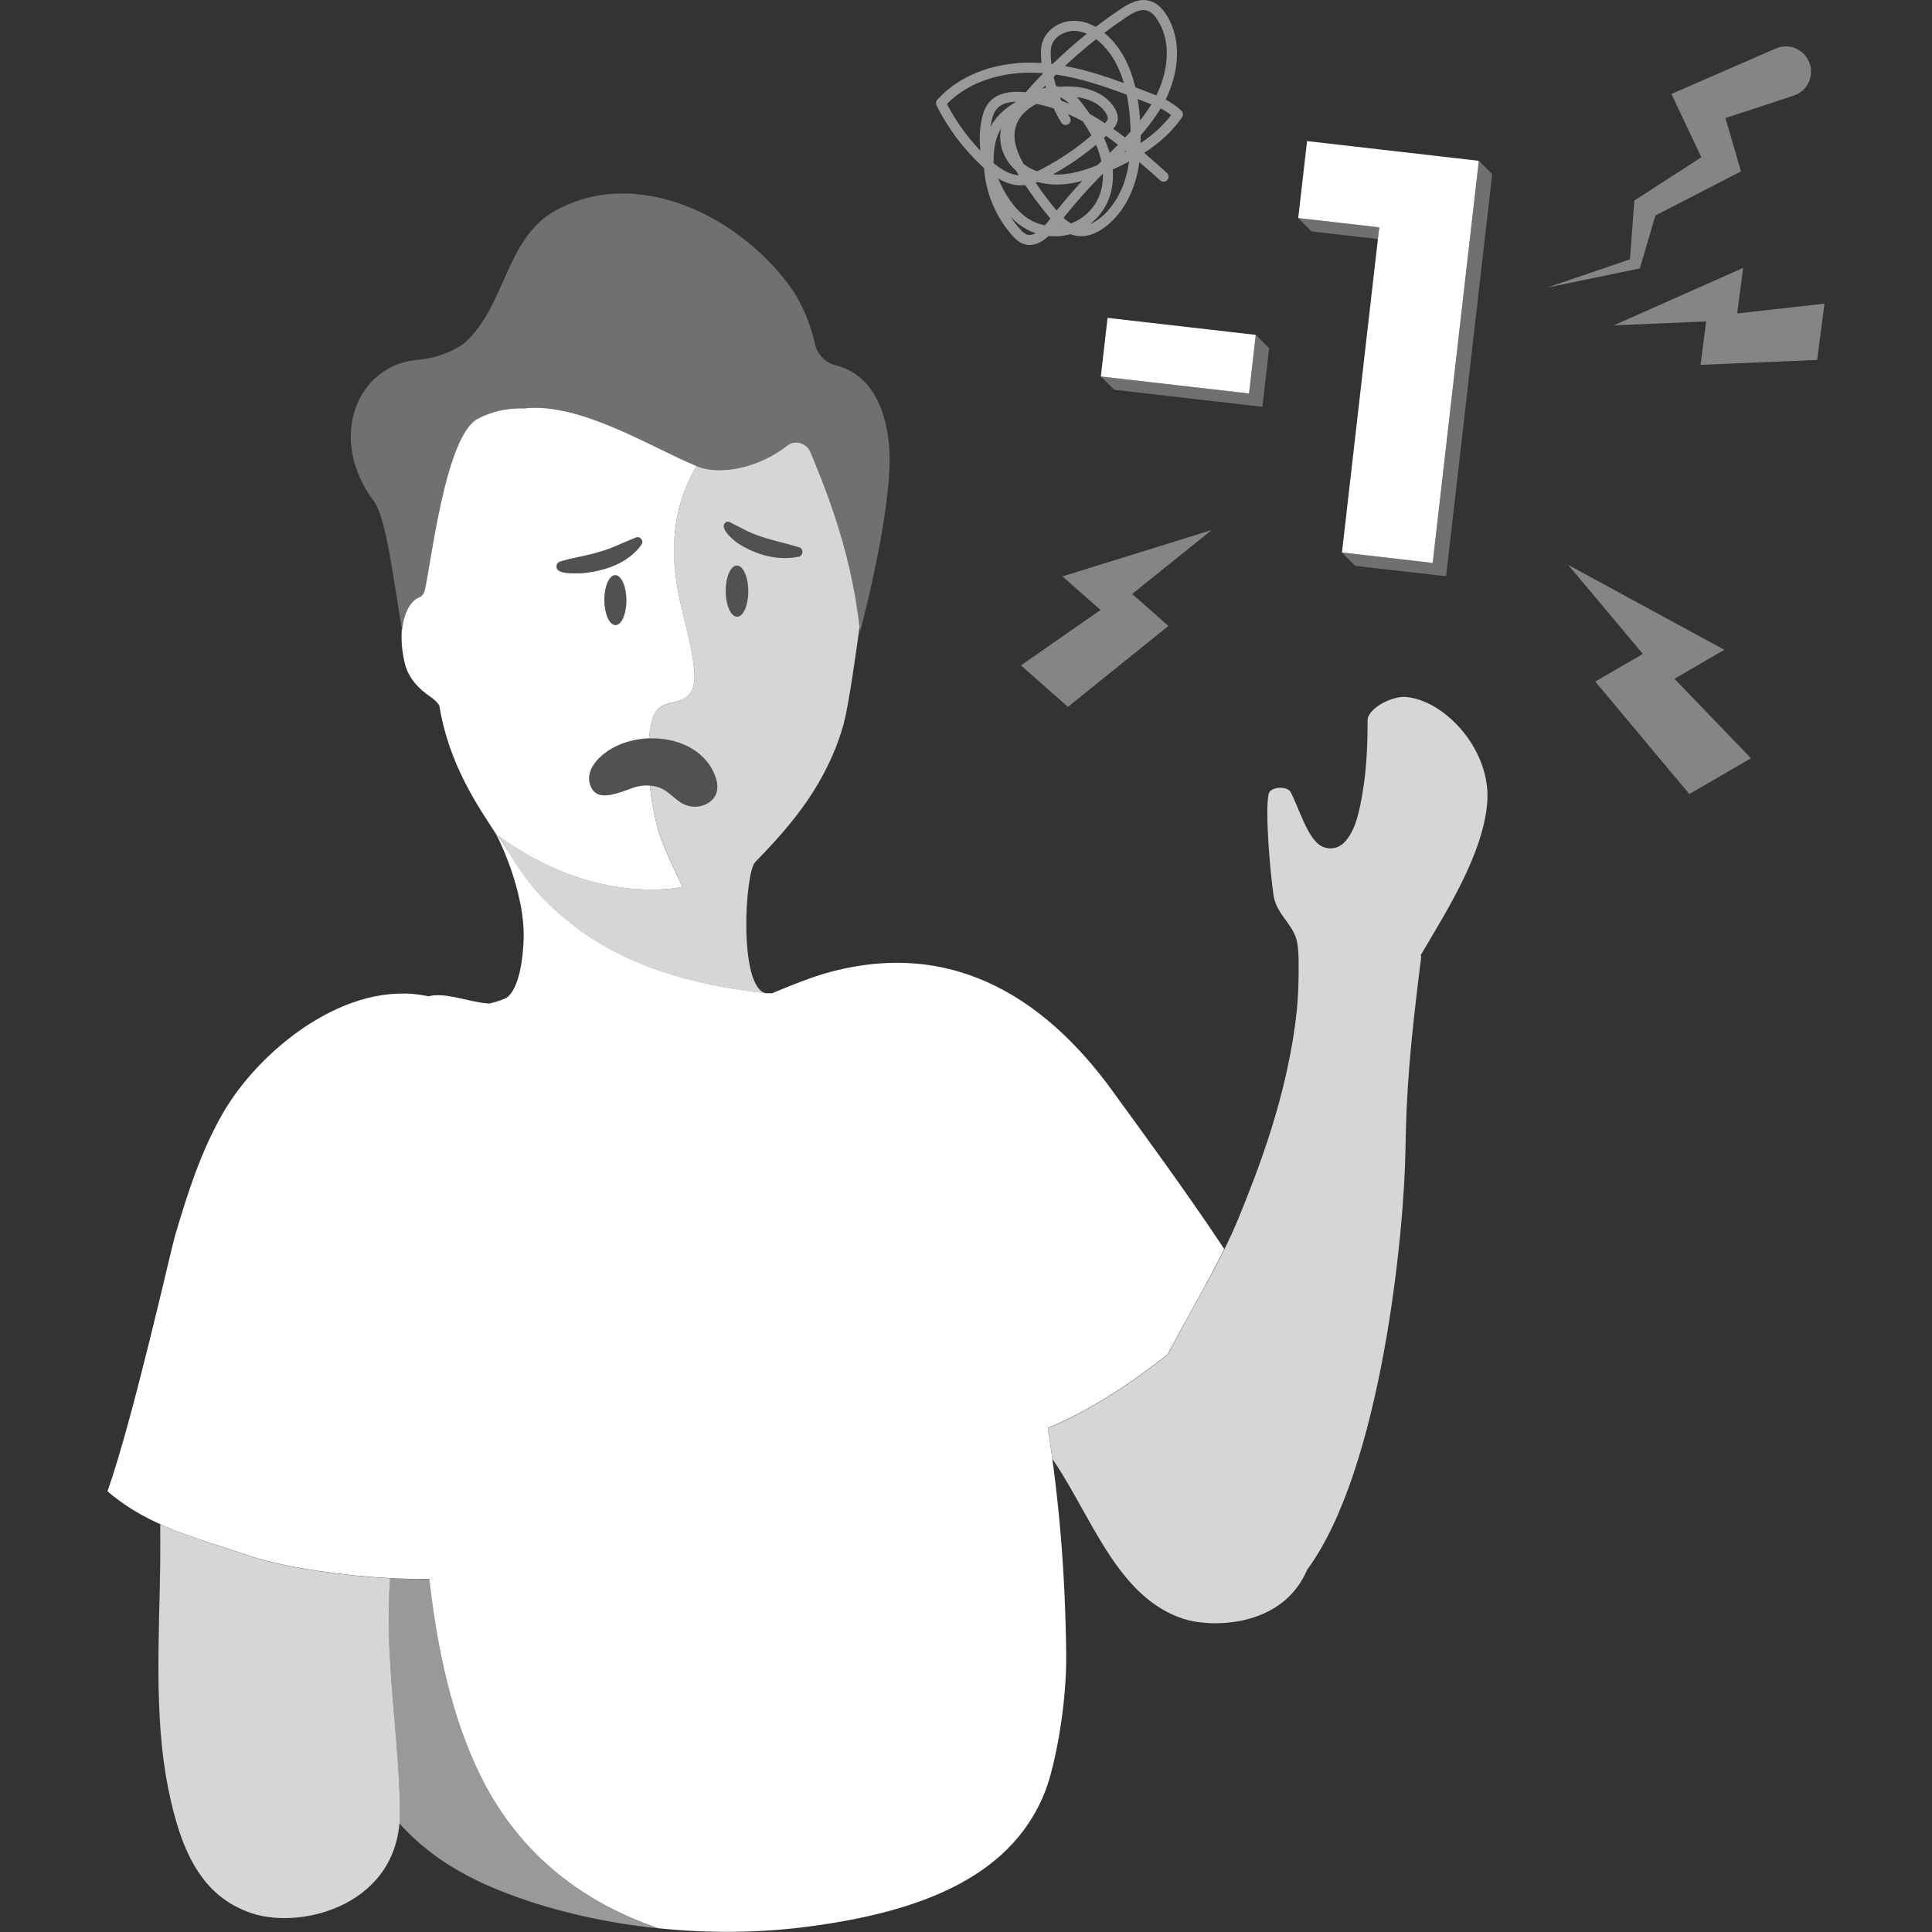 <svg viewBox="0 0 300 300" xmlns="http://www.w3.org/2000/svg"><rect x="0" y="0" width="300" height="300" fill="#333333" stroke="none"/><g fill="#fff"><path d="m 62.45 97.82 c .27 -2.64 1.29 -4.64 2.88 -5.15 .08 -.03 .53 -.53 .6 -.83 1.01 -4.16 3.2 -24.19 8.29 -26.83 2.35 -1.22 4.74 -1.66 7.16 -1.59 8.84 -1.03 20.38 6.41 27 9.03 3.38 1.34 9.33 .32 13.93 -3.3 1.2 -.94 2.98 -.36 3.55 1.05 1.81 4.39 6.37 14.95 7.67 27.69 0 0 -.03 .23 -.08 .62 1.2 -4.58 5.4 -21.4 4.59 -29.52 -.88 -8.91 -5.26 -11.52 -8.22 -12.25 -1.63 -.4 -2.91 -1.67 -3.27 -3.31 -.63 -2.86 -1.72 -5.54 -3.2 -7.98 -7.91 -11.74 -24.66 -20.13 -37.63 -12.44 -7.32 4.48 -7.33 14.95 -13.83 20.45 -2.09 1.37 -4.54 2.21 -7.12 2.43 -9.32 .82 -14.05 12.15 -6.71 21.96 2.01 2.69 3.1 12.88 4.37 19.94 z" opacity=".3"/><path d="m 60.57 245.08 c -8.16 -.43 -17.18 -1.87 -21.81 -3.46 -4.92 -1.69 -9.55 -2.96 -13.88 -4.93 .01 2.01 .02 4.01 0 6 -.13 11.17 -1.01 23.75 1.22 34.91 1.93 9.68 5.11 16.91 13.06 19.51 7.88 2.58 23.01 -1.44 22.94 -15.72 -.06 -11.58 -2.5 -24.44 -1.52 -36.3 z" opacity=".8"/><path d="m 74.63 275.79 c -4.4 -8.9 -6.73 -19.54 -7.96 -30.6 -1.91 .04 -3.98 0 -6.1 -.11 -.98 11.86 1.47 24.72 1.52 36.3 0 .6 -.03 1.18 -.08 1.75 4.19 4.67 9.56 8.21 17.17 11.05 7.16 2.68 15.08 4.43 23.09 5.26 -11.22 -3.82 -21.37 -10.96 -27.64 -23.66 z" opacity=".5"/><path d="m 190.12 193.97 c -6.21 -9.37 -13.48 -19.17 -17.26 -24.41 -11.09 -15.39 -26.07 -24.09 -45.44 -18.2 -1.35 .41 -4.34 1.51 -7.54 2.88 -.51 0 -.9 -.01 -.9 -.01 -8.56 -.94 -20.03 -3.09 -29.63 -10.3 -.09 -.07 -.17 -.14 -.26 -.21 -1.39 -1.06 -2.73 -2.21 -4.02 -3.49 -.69 -.68 -1.36 -1.39 -2.01 -2.14 -.51 -.59 -.97 -1.18 -1.41 -1.77 -.14 -.18 -.27 -.37 -.4 -.55 -.31 -.44 -.62 -.89 -.92 -1.35 -.12 -.18 -.25 -.37 -.37 -.56 -.38 -.6 -.77 -1.21 -1.17 -1.85 -.46 -.74 -.95 -1.52 -1.49 -2.34 l -.35 -.32 s 4.79 8.93 4.34 17.05 c -.35 6.44 -2.01 8.14 -2.68 8.57 -.81 .36 -1.7 .65 -2.63 .86 -2.69 -.13 -6.04 -1.52 -8.63 -1.27 -.26 .03 -.53 .08 -.8 .15 -12.64 -2.78 -26.3 8.32 -31.96 18.18 -3.43 5.98 -5.45 12.37 -7.4 18.95 -.64 2.14 -6.5 28.42 -10.5 39.73 6.54 5.58 13.9 7.22 22.06 10.02 5.85 2.01 18.65 3.78 27.91 3.57 1.24 11.06 3.56 21.7 7.96 30.6 6.28 12.7 16.43 19.84 27.64 23.66 7.83 .81 15.76 .73 23.18 -.25 15.92 -2.1 31.37 -6.94 36.86 -21.03 1.58 -4.05 3.35 -13.53 3.26 -21.26 -.14 -12.41 -1.06 -23.73 -2.86 -35.15 6.28 -2.58 12.87 -6.88 18.61 -11.43 2.68 -5.16 6.02 -10.74 8.78 -16.36 z"/><path d="m 218.31 108.22 c -2.02 -.18 -5.97 1.69 -5.96 3.71 .02 2.98 -.1 7.1 -.71 10.78 -.54 3.3 -1.16 6.41 -3 8.2 -1.11 1.07 -2.86 1.1 -4.01 .08 -1.84 -1.62 -2.85 -5.32 -4.21 -7.97 -.53 -1.03 -3.16 -.88 -3.42 .24 -.63 2.71 .31 12.93 .77 15.84 .43 2.77 2.88 4.33 3.55 6.8 .45 1.64 .33 4.67 .31 6.39 -.02 1.4 -.11 2.84 -.22 4.21 -1.35 13.43 -6.18 25.47 -8.95 32.31 -1.43 3.54 -3.27 7.11 -5.17 10.61 l -.01 -.01 c -2.03 3.75 -4.14 7.43 -5.95 10.92 -5.75 4.56 -12.34 8.86 -18.61 11.43 .25 1.59 .48 3.17 .69 4.76 .51 .77 1.02 1.54 1.51 2.34 5.28 8.6 9.36 19.39 18.8 22.5 4.15 1.37 13.89 1.33 18.29 -5.76 .35 -.56 .67 -1.18 .95 -1.83 11.58 -15.72 15.1 -52.61 15.28 -65.24 .12 -8.75 .68 -16.05 2.42 -29.75 .02 -.16 0 -.33 -.03 -.5 3.92 -6.69 9.69 -15.66 10.31 -23.7 .62 -8.07 -6.5 -15.82 -12.65 -16.36 z" opacity=".8"/><path d="m 131.06 112.14 c .73 -2.67 1.96 -11.43 2.41 -14.76 -1.37 -12.51 -5.84 -22.84 -7.62 -27.17 -.58 -1.41 -2.36 -1.98 -3.55 -1.05 -4.6 3.61 -10.55 4.63 -13.93 3.3 -.07 -.03 -.14 -.06 -.2 -.08 -2.71 4.55 -4.74 11.08 -2.66 20.58 .79 3.6 1.82 7.16 2.27 10.82 .19 1.6 .11 3.47 -1.16 4.46 -1.24 .97 -3.16 .71 -4.33 1.76 -.66 .59 -.94 1.48 -1.14 2.34 -.16 .71 -.29 1.49 -.37 2.32 4.26 -.16 8.61 1.66 10.21 5.68 .35 .88 .55 1.88 .26 2.78 -.48 1.49 -2.22 2.3 -3.78 2.12 l -.07 -.01 c -1.88 -.25 -2.66 -1.54 -4.1 -2.47 -.71 -.46 -1.54 -.71 -2.38 -.77 .21 2.01 .56 4.25 1.18 6.47 .11 .39 .22 .79 .34 1.15 .94 2.8 3.57 8.1 3.57 8.1 s -13.51 3.22 -28.7 -8.01 c .57 .79 1.05 1.56 1.48 2.33 1.4 2.24 2.59 4.15 4.28 6.09 10.45 11.98 25.39 14.98 35.93 16.14 -4.38 -.79 -3.33 -18.77 -1.74 -20.39 5.95 -6.09 11.25 -12.42 13.82 -21.72 z m -18.33 -31.07 c .21 -.1 .44 -.08 .63 .03 l 2.52 1.29 c 2.61 1.29 5.45 1.74 8.23 2.61 .69 .21 .64 1.27 -.05 1.43 -3.21 .7 -6.62 -.26 -9.36 -1.99 -.73 -.47 -3.25 -2.54 -1.96 -3.36 z m 1.73 14.69 c -.97 .01 -1.76 -1.77 -1.77 -3.96 s .76 -3.97 1.73 -3.98 1.76 1.77 1.77 3.96 -.76 3.97 -1.73 3.98 z" opacity=".8"/><path d="m 102.09 128.45 c -.62 -2.22 -.97 -4.46 -1.18 -6.47 -.86 -.07 -1.73 .05 -2.51 .31 -1.43 .48 -4.35 1.81 -5.77 .92 -.98 -.62 -1.34 -1.95 -1.07 -3.08 s 1.05 -2.08 1.93 -2.84 c 1.91 -1.65 4.58 -2.54 7.29 -2.64 .08 -.83 .21 -1.61 .37 -2.32 .2 -.86 .48 -1.75 1.14 -2.34 1.17 -1.05 3.09 -.79 4.33 -1.76 1.27 -.99 1.35 -2.86 1.16 -4.46 -.44 -3.66 -1.48 -7.22 -2.27 -10.82 -1.55 -7.12 -.8 -12.58 .81 -16.78 .54 -1.4 1.17 -2.66 1.85 -3.8 -6.65 -2.68 -18.05 -9.97 -26.8 -8.95 -2.42 -.07 -4.8 .37 -7.16 1.59 -5.08 2.64 -7.28 22.67 -8.29 26.83 -.07 .3 -.52 .8 -.6 .83 -1.59 .51 -2.61 2.51 -2.88 5.15 l -.04 -.2 c -.14 1.65 0 3.54 .48 5.47 .57 2.3 2.27 3.97 3.96 5.11 .63 .42 1.05 .87 1.37 1.34 1.24 7.52 4.4 13.22 7.7 18.25 .38 .58 .75 1.15 1.11 1.71 l .27 .2 c 15.19 11.24 28.7 8.01 28.7 8.01 s -2.63 -5.3 -3.57 -8.1 c -.12 -.36 -.23 -.76 -.34 -1.15 z m -6.51 -31.38 c -.95 .01 -1.72 -1.73 -1.74 -3.87 -.01 -2.14 .75 -3.89 1.69 -3.89 .95 -.01 1.72 1.73 1.74 3.87 .01 2.14 -.75 3.89 -1.69 3.89 z m -9.15 -9.31 c .07 -.27 .27 -.47 .52 -.55 2.05 -.67 4.09 -.87 6.09 -1.51 2.03 -.54 3.73 -1.49 5.73 -2.24 .63 -.25 1.24 .52 .86 1.07 -2.03 2.94 -5.81 4.17 -9.21 4.48 -.98 0 -4.31 .32 -3.99 -1.25 z"/><path d="m 116.19 91.78 c .01 2.19 -.76 3.97 -1.73 3.98 s -1.76 -1.77 -1.77 -3.96 .76 -3.97 1.73 -3.98 1.76 1.77 1.77 3.96" opacity=".15"/><path d="m 97.27 93.18 c .01 2.14 -.75 3.89 -1.69 3.89 s -1.72 -1.73 -1.73 -3.87 .75 -3.89 1.69 -3.89 c .95 -.01 1.72 1.73 1.73 3.87" opacity=".15"/><path d="m 113.36 81.09 l 2.52 1.29 c 2.61 1.29 5.45 1.74 8.23 2.61 .69 .21 .64 1.27 -.05 1.43 -3.21 .7 -6.62 -.26 -9.36 -1.99 -.73 -.47 -3.25 -2.54 -1.96 -3.36 .21 -.1 .44 -.08 .63 .03 z" opacity=".15"/><path d="m 99.63 84.53 c -2.03 2.94 -5.81 4.17 -9.21 4.48 -.98 0 -4.31 .32 -3.99 -1.25 .07 -.27 .27 -.47 .52 -.55 2.05 -.67 4.09 -.87 6.09 -1.51 2.03 -.54 3.73 -1.49 5.73 -2.24 .63 -.25 1.24 .52 .86 1.07 z" opacity=".15"/><path d="m 107.47 125.23 l -.07 -.01 c -1.88 -.25 -2.66 -1.54 -4.1 -2.47 s -3.34 -.98 -4.89 -.46 c -1.43 .48 -4.35 1.81 -5.77 .92 -.98 -.62 -1.34 -1.95 -1.07 -3.08 s 1.05 -2.08 1.93 -2.84 c 4.91 -4.24 14.87 -3.53 17.5 3.04 .35 .88 .55 1.88 .26 2.78 -.48 1.49 -2.22 2.3 -3.78 2.12 z" opacity=".15"/><path d="m 195 52 l -1.05 9.1 -23.01 -2.64 2.08 2.07 23.01 2.64 1.04 -9.1 z" opacity=".3"/><path d="m 214.17 35.31 l -12.58 -1.44 2.08 2.07 10.29 1.18 z" opacity=".3"/><path d="m 229.64 24.97 l -7.16 62.44 -14.1 -1.61 2.08 2.07 14.09 1.61 7.16 -62.44 z" opacity=".3"/><path d="m 282.17 55.89 l 1.13 -8.74 -13.55 1.52 .92 -7.07 -20.08 8.92 14.34 -.61 -.87 6.74 z" opacity=".4"/><path d="m 262.32 123.3 l 9.57 -5.56 -11.88 -12.34 7.75 -4.5 -24.24 -13.18 11.58 13.82 -7.39 4.29 z" opacity=".4"/><path d="m 165.83 109.76 l -7.3 -6.44 12.36 -8.6 -5.91 -5.22 23.18 -7.2 -12.36 9.93 5.63 4.97 z" opacity=".4"/><path d="m 267.92 18.33 l 1.79 6.11 .63 2.17 -1.72 .89 -11.57 5.96 -2.24 7.62 -.18 .6 -.46 .1 -13.88 2.86 12.81 -4.37 .63 -8.41 .05 -.72 .83 -.54 9.57 -6.18 -3.32 -7.03 -1.32 -2.8 3.21 -1.4 12.98 -5.66 c .11 -.05 .23 -.09 .34 -.13 2.06 -.68 4.28 .44 4.95 2.5 .68 2.06 -.44 4.28 -2.5 4.95 l -10.61 3.49 z" opacity=".4"/><path d="m 159.89 38.04 c -.37 0 -.73 -.07 -1.08 -.21 -.67 -.27 -1.17 -.76 -1.61 -1.25 -2.58 -2.89 -4.14 -6.63 -4.4 -10.48 -.15 -.14 -.3 -.27 -.44 -.41 -2.85 -2.69 -5.19 -5.82 -6.94 -9.32 -.14 -.28 -.1 -.63 .11 -.86 3.54 -4.01 9.55 -6.16 16.08 -5.74 .04 0 .07 0 .11 .01 -.03 -.26 -.05 -.53 -.06 -.79 -.05 -.75 -.06 -1.56 .18 -2.36 .6 -2.02 2.78 -3.5 5.16 -3.39 1.06 .04 2.13 .36 3.15 .94 1.25 -.96 2.53 -1.88 3.84 -2.76 1.37 -.92 2.87 -1.72 4.47 -1.3 1.06 .27 1.99 1.06 2.76 2.34 2.51 4.18 1.63 9.23 -.22 13.01 .88 .46 1.73 1.02 2.46 1.75 .26 .27 .3 .68 .09 .99 -1.43 2.08 -3.35 3.9 -5.89 5.53 1.26 1.07 2.44 2.12 3.54 3.11 .32 .29 .35 .78 .06 1.1 -.28 .32 -.78 .35 -1.1 .06 -1.09 -.98 -2.17 -1.93 -3.24 -2.84 -.13 .99 -.33 1.92 -.58 2.79 -.88 3.08 -2.58 5.69 -4.78 7.32 -1.37 1.02 -2.78 1.5 -4.08 1.38 -.44 -.04 -.86 -.14 -1.25 -.3 -1.1 .31 -2.26 .4 -3.4 .28 -1 .93 -1.98 1.4 -2.92 1.4 z m -2.98 -4.39 c .43 .67 .92 1.3 1.45 1.9 .36 .4 .67 .7 1.02 .84 .43 .17 .91 .11 1.44 -.17 -.49 -.17 -.97 -.37 -1.42 -.62 -.88 -.48 -1.71 -1.13 -2.49 -1.94 z m 7.29 1.42 l -.03 .04 -.02 .02 .11 -.01 z m -9.19 -7.32 c .25 .6 .54 1.19 .85 1.78 1.21 2.23 2.65 3.81 4.27 4.7 .66 .36 1.38 .62 2.12 .76 .22 -.25 .45 -.52 .68 -.83 l .17 -.23 c -.14 -.16 -.27 -.32 -.4 -.48 -1.24 -1.5 -2.42 -3.08 -3.5 -4.71 -.15 .02 -.3 .03 -.45 .03 -1.38 .06 -2.64 -.4 -3.74 -1.04 z m 17.77 -1.43 c .14 1.73 -.1 3.39 -.71 4.84 -.6 1.43 -1.59 2.69 -2.82 3.65 .52 -.21 .98 -.51 1.35 -.78 1.93 -1.44 3.43 -3.75 4.21 -6.5 .22 -.77 .39 -1.58 .51 -2.45 -.8 .42 -1.65 .84 -2.54 1.24 z m -7.63 7.52 c .37 .34 .75 .63 1.15 .85 1.93 -.71 3.55 -2.25 4.34 -4.14 .45 -1.08 .66 -2.3 .62 -3.58 -.18 .18 -.36 .36 -.54 .54 -1.96 2 -3.83 4.12 -5.58 6.32 z m -4.34 -5.47 c .97 1.42 2 2.79 3.09 4.11 .06 .07 .12 .14 .18 .22 1.26 -1.58 2.59 -3.13 3.96 -4.61 -1 .27 -2.04 .47 -3.1 .54 -1.35 .09 -2.64 -.04 -3.82 -.37 -.1 .04 -.21 .08 -.31 .12 z m -6.51 -3.02 c 1.43 1.17 2.69 1.78 3.91 1.88 -.15 -.24 -.3 -.49 -.45 -.74 -1.93 -1.67 -2.82 -4.26 -2.31 -6.52 -.04 .06 -.07 .12 -.11 .18 -.63 1.09 -.98 2.45 -1.04 4.16 -.01 .35 -.02 .7 -.01 1.05 z m 9.2 1.73 c .44 .03 .88 .03 1.33 0 1.96 -.13 3.88 -.75 5.57 -1.43 .21 -.21 .41 -.41 .62 -.61 -.1 -.45 -.22 -.91 -.37 -1.37 -.14 -.41 -.29 -.8 -.46 -1.19 -2.08 1.74 -4.32 3.28 -6.69 4.6 z m -4.53 -1.61 c .6 .48 1.3 .85 2.08 1.13 .33 -.15 .68 -.33 1.03 -.52 2.65 -1.41 5.13 -3.1 7.4 -5.05 -.42 -.77 -.88 -1.5 -1.35 -2.19 -.76 -.42 -1.53 -.81 -2.31 -1.15 .1 .18 .21 .35 .31 .53 .23 .37 .11 .84 -.26 1.07 s -.85 .11 -1.07 -.26 c -.43 -.71 -.83 -1.44 -1.18 -2.19 -.88 -.29 -1.77 -.53 -2.68 -.71 -1.66 .86 -2.99 2.2 -3.33 4.03 -.33 1.8 .4 3.64 1.34 5.3 z m 12.45 -4.07 c .26 .57 .5 1.16 .71 1.77 .07 .2 .13 .4 .19 .59 .43 -.42 .86 -.85 1.29 -1.28 -.62 -.48 -1.24 -.93 -1.86 -1.37 -.11 .1 -.21 .2 -.32 .29 z m 3.41 2.05 c -.09 .09 -.19 .19 -.28 .28 .13 -.07 .25 -.13 .37 -.2 l -.1 -.08 z m -27.8 -7.3 c 1.4 2.66 3.15 5.1 5.22 7.27 -.2 -1.71 -.14 -3.39 .21 -4.98 .16 -.75 .44 -1.71 1.08 -2.49 1.1 -1.33 2.96 -1.89 5.54 -1.64 .06 .01 .12 .01 .18 .02 .86 -.98 1.75 -1.94 2.66 -2.87 -.01 -.03 -.01 -.07 -.02 -.1 -.14 -.01 -.28 -.02 -.42 -.03 -5.84 -.37 -11.2 1.43 -14.46 4.84 z m 30.09 4.86 c 0 .41 0 .81 -.01 1.21 1.98 -1.32 3.53 -2.75 4.73 -4.34 -.49 -.4 -1.04 -.74 -1.62 -1.04 -.9 1.5 -1.96 2.87 -3.1 4.18 z m -4.25 -1 c .62 .44 1.23 .89 1.83 1.35 .29 -.31 .58 -.62 .86 -.93 -.01 -.32 -.02 -.65 -.04 -.98 -.08 -1.73 -.26 -3.3 -.55 -4.74 -3.57 -1.34 -7.22 -2.57 -10.99 -3.13 -.12 .12 -.24 .24 -.37 .36 .11 .49 .23 .97 .38 1.45 .13 .01 .27 .02 .41 .04 .08 .01 .16 .03 .23 .04 .09 -.01 .18 -.02 .26 -.02 2.86 -.21 6.52 .55 8.2 3.36 .38 .64 .53 1.22 .47 1.77 -.07 .57 -.36 1.03 -.7 1.41 z m -15.1 -4.21 c -1.14 .03 -2.33 .29 -3.02 1.13 -.44 .53 -.64 1.26 -.77 1.84 -.07 .31 -.12 .62 -.17 .94 .06 -.12 .12 -.23 .19 -.35 .89 -1.53 2.25 -2.64 3.76 -3.56 z m 11.47 1.91 c .79 .45 1.57 .92 2.33 1.42 .23 -.24 .42 -.49 .45 -.72 .02 -.2 -.06 -.46 -.26 -.78 -.94 -1.57 -2.75 -2.32 -4.57 -2.55 .39 .4 .74 .84 1.08 1.3 .32 .43 .65 .88 .98 1.34 z m 7.42 -2.35 c .17 1.05 .3 2.16 .37 3.34 .64 -.8 1.23 -1.64 1.76 -2.5 -.41 -.17 -.82 -.33 -1.22 -.48 -.3 -.12 -.61 -.23 -.91 -.35 z m -11.86 .28 c .42 .16 .84 .32 1.25 .5 -.45 -.47 -.94 -.85 -1.47 -1.04 .07 .18 .15 .36 .22 .54 z m 11.5 -2.08 c .61 .23 1.22 .47 1.83 .7 .46 .18 .94 .36 1.42 .56 1.67 -3.39 2.5 -7.91 .3 -11.56 -.55 -.92 -1.16 -1.47 -1.81 -1.64 -1.01 -.26 -2.14 .37 -3.21 1.09 -1.14 .77 -2.26 1.56 -3.36 2.39 .31 .26 .62 .54 .92 .84 1.86 1.9 3.15 4.42 3.91 7.62 z m -13.97 -.29 c -.16 .17 -.32 .34 -.48 .51 .19 -.07 .38 -.13 .57 -.18 -.03 -.11 -.06 -.22 -.09 -.32 z m 3.04 -3.02 c 3.14 .58 6.18 1.56 9.15 2.65 -.71 -2.43 -1.79 -4.37 -3.24 -5.87 -.35 -.36 -.71 -.67 -1.07 -.95 -1.67 1.32 -3.28 2.71 -4.83 4.16 z m -2.1 -.32 c .05 .01 .11 .01 .16 .02 1.7 -1.65 3.48 -3.22 5.33 -4.71 -.62 -.27 -1.25 -.42 -1.86 -.44 -1.42 -.04 -3.16 .78 -3.61 2.28 -.17 .57 -.16 1.21 -.12 1.82 .02 .35 .05 .69 .09 1.03 z" opacity=".5"/><path d="m 171.98 49.36 l 23.01 2.64 -1.04 9.1 -23.01 -2.64 z"/><path d="m 202.96 21.91 l 26.67 3.06 -7.16 62.44 -14.09 -1.62 5.79 -50.49 -12.58 -1.44 z"/></g></svg>